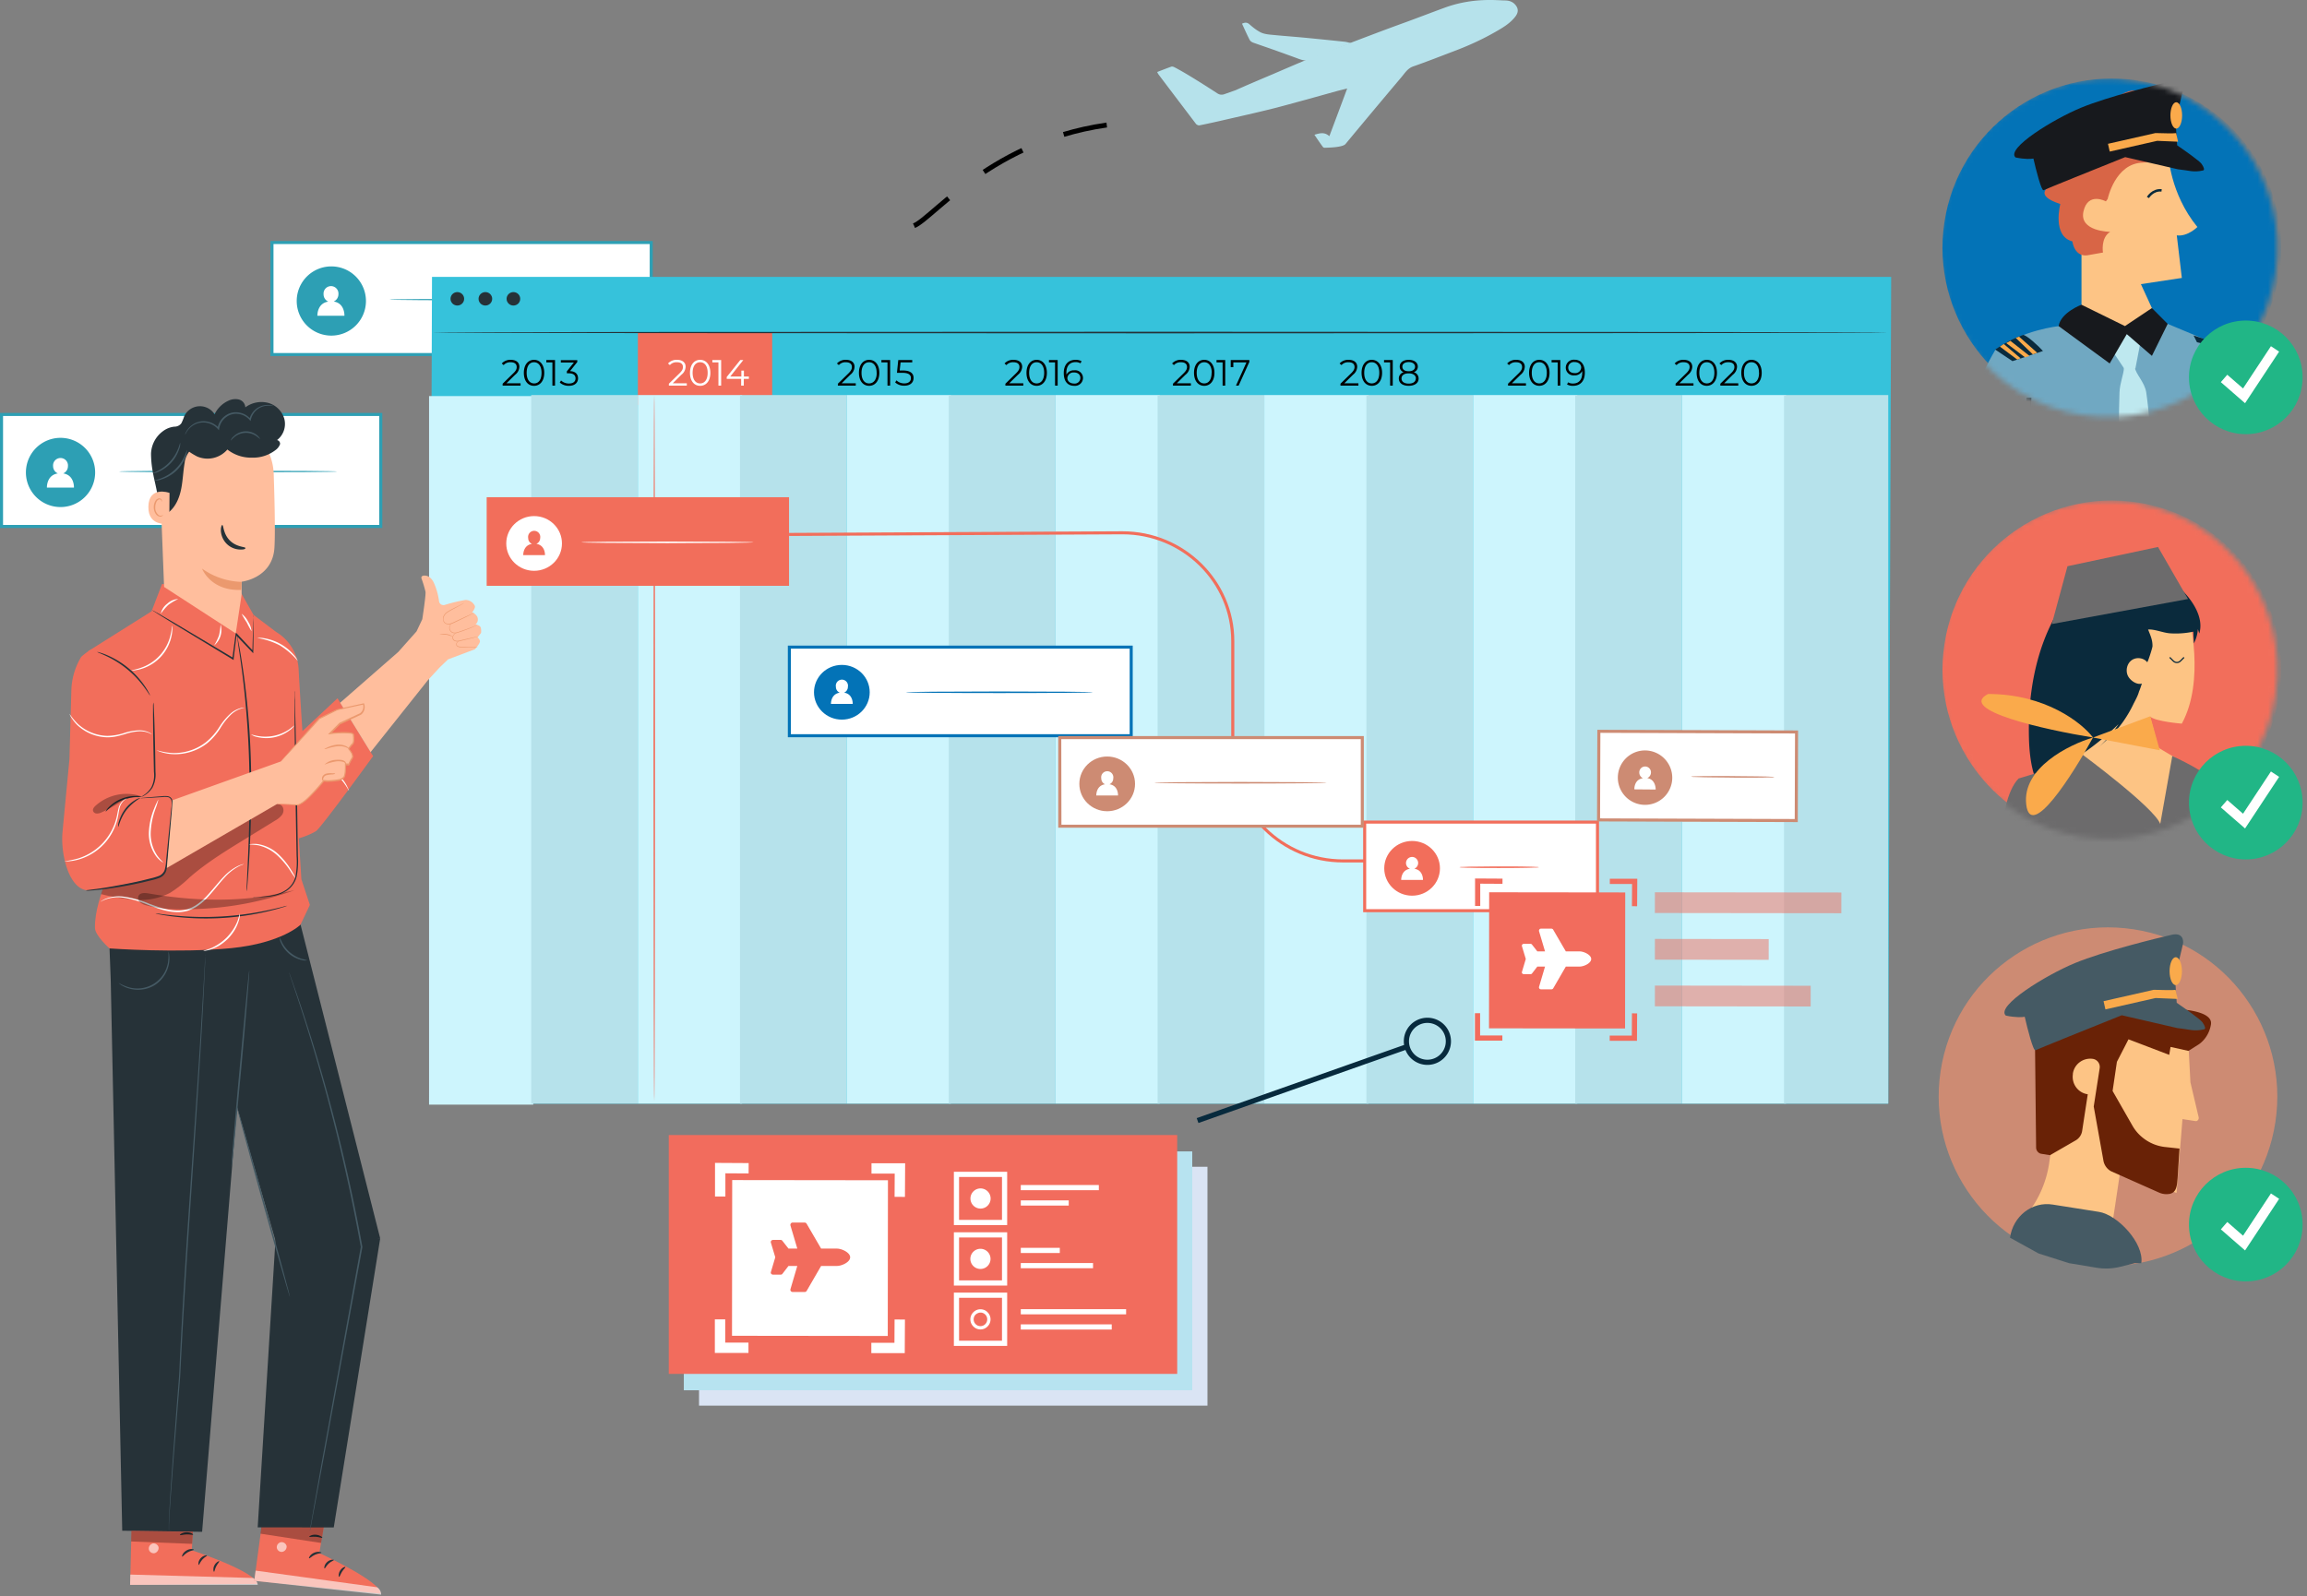 <svg width="445" height="308" viewBox="0 0 445 308" fill="none" xmlns="http://www.w3.org/2000/svg"><rect x="0" y="0" width="445" height="308" fill="#808080" stroke="none"/><path d="M73.448 79.969H.294v21.609h73.154v-21.61z" fill="#fff"/><path d="M73.741 101.871H0V79.675h73.741v22.196zm-73.154-.587h72.567V80.262H.587v21.022z" fill="#2D9FB4"/><path d="M18.25 92.322a6.677 6.677 0 10-13.18-2.14 6.677 6.677 0 0013.18 2.14z" fill="#2D9FB4"/><path d="M12.196 91.343a1.515 1.515 0 00.91-1.386 1.44 1.44 0 10-2.865 0 1.532 1.532 0 00.916 1.386c-2.208.334-2.108 2.73-2.108 2.73h5.214s.123-2.396-2.067-2.73z" fill="#fff"/><path d="M65.033 90.973c0 .088-9.395.153-21.04.153-11.644 0-21.04-.065-21.04-.153s9.396-.153 21.04-.153c11.645 0 21.04.07 21.04.153z" fill="#2D9FB4"/><path d="M125.615 46.797H52.461v21.61h73.154v-21.61z" fill="#fff"/><path d="M125.909 68.7H52.167V46.504h73.742V68.7zm-73.154-.587h72.567V47.091H52.755v21.022z" fill="#2D9FB4"/><path d="M63.83 64.754a6.677 6.677 0 100-13.353 6.677 6.677 0 000 13.353z" fill="#2D9FB4"/><path d="M64.37 58.178a1.545 1.545 0 00.91-1.416 1.438 1.438 0 10-2.866 0 1.532 1.532 0 00.91 1.433c-2.202.329-2.102 2.725-2.102 2.725h5.214s.118-2.414-2.066-2.742z" fill="#fff"/><path d="M117.206 57.802c0 .088-9.395.153-21.04.153-11.644 0-21.045-.065-21.045-.153s9.437-.141 21.046-.141 21.039.059 21.039.14z" fill="#2D9FB4"/><path d="M182.034 242.043a1.531 1.531 0 00.91-1.409 1.44 1.44 0 10-2.866 0 1.529 1.529 0 00.911 1.427c-2.202.335-2.103 2.73-2.103 2.73h5.215s.117-2.442-2.067-2.748z" fill="#fff"/><path d="M364.22 212.942H82.76l.57-159.515h281.46l-.57 159.515z" fill="#36C2DB"/><path d="M88.216 58.952c.726 0 1.315-.58 1.315-1.297s-.589-1.298-1.315-1.298-1.315.58-1.315 1.298c0 .716.589 1.297 1.315 1.297zm5.408 0c.726 0 1.315-.58 1.315-1.297s-.589-1.298-1.315-1.298c-.727 0-1.315.58-1.315 1.298 0 .716.588 1.297 1.315 1.297z" fill="#263238"/><path d="M148.945 64.16h-25.902v13.994h25.902V64.161z" fill="#F26E5B"/><path d="M99.032 58.952c.727 0 1.315-.58 1.315-1.297s-.588-1.298-1.315-1.298c-.726 0-1.315.58-1.315 1.298 0 .716.589 1.297 1.315 1.297zm265.188 5.209c0 .088-62.889.153-140.453.153s-140.472-.065-140.472-.153 62.878-.153 140.472-.153c77.593 0 140.453.071 140.453.153z" fill="#263238"/><path d="M102.861 76.422h-20.1v136.713h20.1V76.422z" fill="#CDF5FD"/><path d="M123.043 76.222h-20.582v136.713h20.582V76.222z" fill="#B6E2EB"/><path d="M143.143 76.222h-20.1v136.713h20.1V76.222z" fill="#CDF5FD"/><path d="M163.32 76.222h-20.582v136.713h20.582V76.222z" fill="#B6E2EB"/><path d="M183.42 76.222h-20.101v136.713h20.101V76.222z" fill="#CDF5FD"/><path d="M203.596 76.222h-20.582v136.713h20.582V76.222z" fill="#B6E2EB"/><path d="M223.696 76.222h-20.1v136.713h20.1V76.222z" fill="#CDF5FD"/><path d="M243.872 76.222h-20.581v136.713h20.581V76.222z" fill="#B6E2EB"/><path d="M263.972 76.222h-20.1v136.713h20.1V76.222z" fill="#CDF5FD"/><path d="M284.149 76.222h-20.582v136.713h20.582V76.222z" fill="#B6E2EB"/><path d="M304.249 76.222h-20.1v136.713h20.1V76.222z" fill="#CDF5FD"/><path d="M324.425 76.222h-20.581v136.713h20.581V76.222z" fill="#B6E2EB"/><path d="M344.525 76.222h-20.1v136.713h20.1V76.222z" fill="#CDF5FD"/><path d="M364.226 76.222h-20.1v136.713h20.1V76.222z" fill="#B6E2EB"/><path d="M126.202 212.519c-.082 0-.152-30.535-.152-68.152 0-37.616.07-68.157.152-68.157.082 0 .153 30.535.153 68.157 0 37.623-.071 68.152-.153 68.152z" fill="#F26E5B"/><path d="M152.198 95.935H93.876v17.093h58.322V95.935z" fill="#F26E5B"/><path d="M103.025 110.133c2.968 0 5.373-2.363 5.373-5.279 0-2.915-2.405-5.279-5.373-5.279-2.967 0-5.373 2.364-5.373 5.279 0 2.916 2.406 5.279 5.373 5.279z" fill="#fff"/><path d="M103.46 104.931a1.214 1.214 0 00.734-1.116 1.18 1.18 0 00-.25-.968 1.166 1.166 0 00-.904-.425 1.167 1.167 0 00-.905.425 1.175 1.175 0 00-.249.968 1.205 1.205 0 00.734 1.128c-1.762.264-1.691 2.161-1.691 2.161h4.193s.099-1.879-1.662-2.173z" fill="#F26E5B"/><path d="M145.357 104.637c0 .088-7.446.153-16.624.153-9.178 0-16.618-.065-16.618-.153s7.44-.152 16.618-.152c9.178 0 16.624.07 16.624.152z" fill="#fff"/><path d="M270.743 166.405h-11.668c-11.897 0-21.58-9.518-21.58-21.221v-21.463c0-11.374-9.395-20.628-20.998-20.628l-64.293.317v-.587l64.299-.317c11.902 0 21.585 9.518 21.585 21.215v21.463c0 11.374 9.396 20.634 20.993 20.634h11.668l-.006.587z" fill="#F26E5B"/><path d="M308.142 158.619h-44.909v17.093h44.909v-17.093z" fill="#fff"/><path d="M308.436 176.006h-45.497v-17.681h45.497v17.681zm-44.91-.587h44.322v-16.506h-44.322v16.506z" fill="#F26E5B"/><path d="M272.381 172.818c2.968 0 5.373-2.364 5.373-5.279 0-2.916-2.405-5.279-5.373-5.279-2.967 0-5.373 2.363-5.373 5.279 0 2.915 2.406 5.279 5.373 5.279z" fill="#F26E5B"/><path d="M272.816 167.621a1.227 1.227 0 00.734-1.122 1.179 1.179 0 00-.644-1.03 1.174 1.174 0 10-.93 2.152c-1.761.258-1.697 2.155-1.697 2.155h4.199s.094-1.897-1.662-2.155z" fill="#fff"/><path d="M296.862 167.327c-.193.043-.39.063-.587.059-.388 0-.952.035-1.65.047-1.392.029-3.312.047-5.438.047s-4.052 0-5.449-.047c-.693 0-1.257-.029-1.644-.047a2.472 2.472 0 01-.588-.059c.193-.046.39-.066.588-.058.387 0 .951-.036 1.644-.053 1.397 0 3.318-.041 5.449-.041 2.132 0 4.046 0 5.438.041.698 0 1.262.029 1.65.053.197-.008.395.012.587.058z" fill="#F26E5B"/><path d="M346.535 141.235l-38.133-.126-.057 17.093 38.133.127.057-17.094z" fill="#fff"/><path d="M346.774 158.619l-38.72-.129.059-17.681 38.72.129-.059 17.681zm-38.133-.716l37.546.123.059-16.506-37.546-.124-.059 16.507z" fill="#CD8B73"/><path d="M322.564 150.075a5.248 5.248 0 01-8.98 3.658 5.25 5.25 0 013.748-8.942 5.28 5.28 0 015.232 5.284z" fill="#CD8B73"/><path d="M317.737 150.134a1.214 1.214 0 00.722-1.116 1.13 1.13 0 00-1.127-1.127 1.128 1.128 0 00-1.128 1.127c-.006.238.058.473.185.674.126.202.309.362.526.46-1.762.252-1.662 2.149-1.662 2.149l4.111.035s.076-1.932-1.627-2.202z" fill="#fff"/><path d="M342.277 149.934a2.422 2.422 0 01-.635.059c-.405 0-.992 0-1.72.041-1.456 0-3.465.035-5.69 0-2.226-.035-4.228-.035-5.684-.07l-1.721-.053a2.553 2.553 0 01-.634-.065c.208-.043.421-.063.634-.058l1.721-.042c1.456 0 3.464-.029 5.69 0 2.225.03 4.228.036 5.684.065.728 0 1.315.035 1.72.059.214-.003.426.019.635.064z" fill="#CD8B73"/><path d="M218.2 124.86h-65.938v17.094H218.2V124.86z" fill="#fff"/><path d="M218.493 142.248h-66.524v-17.681h66.524v17.681zm-65.937-.588h65.35v-16.506h-65.35v16.506z" fill="#0373B7"/><path d="M210.807 133.569c0 .082-8.08.153-18.045.153-9.965 0-18.045-.071-18.045-.153s8.08-.153 18.045-.153c9.965 0 18.045.065 18.045.153zm-48.421 5.279c2.967 0 5.373-2.364 5.373-5.279 0-2.916-2.406-5.279-5.373-5.279-2.968 0-5.373 2.363-5.373 5.279 0 2.915 2.405 5.279 5.373 5.279z" fill="#0373B7"/><path d="M162.82 133.645a1.209 1.209 0 00.728-1.121 1.164 1.164 0 00-.249-.968 1.175 1.175 0 00-2.058.968 1.203 1.203 0 00.74 1.127c-1.762.264-1.697 2.161-1.697 2.161h4.198s.094-1.909-1.662-2.167zm99.919 8.673h-58.321v17.094h58.321v-17.094z" fill="#fff"/><path d="M263.068 159.705h-58.943v-17.68h58.943v17.68zm-58.327-.587h57.74v-16.506h-57.769l.029 16.506z" fill="#CD8B73"/><path d="M213.567 156.523c2.967 0 5.373-2.364 5.373-5.279 0-2.916-2.406-5.279-5.373-5.279-2.968 0-5.373 2.363-5.373 5.279 0 2.915 2.405 5.279 5.373 5.279z" fill="#CD8B73"/><path d="M214.001 151.32a1.213 1.213 0 00.734-1.122 1.175 1.175 0 00-1.154-1.393c-.172 0-.343.038-.499.112a1.16 1.16 0 00-.638.77 1.16 1.16 0 00-.016.511 1.213 1.213 0 00.728 1.122c-1.762.264-1.692 2.161-1.692 2.161h4.193s.106-1.903-1.656-2.161z" fill="#fff"/><path d="M255.898 151.026c0 .083-7.445.153-16.623.153s-16.618-.07-16.618-.153c0-.082 7.44-.152 16.618-.152 9.178 0 16.623.07 16.623.152z" fill="#CD8B73"/><path d="M100.412 73.95v.452h-3.459v-.364l2.05-2.003c.587-.552.663-.88.663-1.221 0-.587-.399-.922-1.174-.922a1.669 1.669 0 00-1.345.552l-.358-.311a2.212 2.212 0 011.762-.705c.998 0 1.632.505 1.632 1.333a2.023 2.023 0 01-.81 1.539l-1.68 1.65h2.719zm.634-2.014c0-1.574.822-2.508 1.962-2.508 1.139 0 1.973.934 1.973 2.508 0 1.573-.828 2.507-1.973 2.507s-1.962-.928-1.962-2.507zm3.412 0c0-1.316-.587-2.044-1.45-2.044-.864 0-1.421.728-1.421 2.044 0 1.315.587 2.043 1.45 2.043s1.421-.728 1.421-2.043zm2.601-2.466v4.932h-.505v-4.48h-1.174v-.453h1.679zm4.44 3.517c0 .822-.588 1.456-1.762 1.456a2.562 2.562 0 01-1.762-.634l.247-.4c.413.388.961.6 1.527.588.822 0 1.268-.382 1.268-.993 0-.61-.411-.98-1.327-.98h-.352v-.376l1.362-1.709h-2.519v-.452h3.171v.358l-1.398 1.762c1.028.03 1.545.587 1.545 1.38z" fill="#000"/><path d="M132.48 73.95v.452h-3.459v-.364l2.049-2.003c.558-.552.664-.88.664-1.221 0-.587-.4-.922-1.175-.922a1.666 1.666 0 00-1.344.552l-.359-.311a2.211 2.211 0 011.762-.705c.998 0 1.632.505 1.632 1.333a2.018 2.018 0 01-.81 1.538l-1.668 1.65h2.708zm.61-2.014c0-1.574.822-2.508 1.961-2.508 1.14 0 1.973.934 1.973 2.508 0 1.573-.828 2.507-1.973 2.507s-1.961-.928-1.961-2.507zm3.412 0c0-1.316-.587-2.044-1.451-2.044-.863 0-1.45.728-1.45 2.044 0 1.315.587 2.043 1.45 2.043.864 0 1.451-.728 1.451-2.043zm2.601-2.466v4.932h-.523v-4.48h-1.174v-.453h1.697zm5.35 3.634h-.981v1.298h-.511v-1.298h-2.783v-.364l2.613-3.27h.587l-2.519 3.182h2.143v-1.139h.493v1.14h.958v.451z" fill="#fff"/><path d="M165.069 73.95v.452h-3.452v-.364l2.049-2.003c.552-.552.658-.88.658-1.221 0-.587-.4-.922-1.175-.922a1.663 1.663 0 00-1.345.552l-.364-.311a2.211 2.211 0 011.762-.705c.998 0 1.632.505 1.632 1.333a2.009 2.009 0 01-.81 1.539l-1.673 1.65h2.718zm.611-2.014c0-1.574.822-2.508 1.967-2.508s1.967.934 1.967 2.508c0 1.573-.828 2.507-1.967 2.507-1.139 0-1.967-.928-1.967-2.507zm3.418 0c0-1.316-.588-2.044-1.451-2.044-.863 0-1.468.728-1.468 2.044 0 1.315.587 2.043 1.456 2.043.87 0 1.48-.728 1.48-2.043h-.017zm2.601-2.466v4.932h-.511v-4.48h-1.174v-.453h1.685zm4.521 3.458c0 .834-.587 1.491-1.791 1.491a2.547 2.547 0 01-1.761-.634l.246-.4a2.15 2.15 0 001.515.588c.84 0 1.28-.41 1.28-1.01 0-.599-.393-1.027-1.644-1.027h-1.051l.253-2.473h2.695v.453h-2.249l-.17 1.567h.634c1.48.006 2.043.593 2.043 1.445zm21.169 1.022v.452h-3.458v-.364l2.049-2.002c.558-.552.663-.881.663-1.222 0-.587-.399-.922-1.174-.922a1.67 1.67 0 00-1.345.552l-.358-.311a2.215 2.215 0 011.762-.705c1.004 0 1.638.505 1.638 1.333a2.036 2.036 0 01-.81 1.539l-1.68 1.65h2.713zm.611-2.014c0-1.574.822-2.508 1.961-2.508 1.139 0 1.973.934 1.973 2.508 0 1.573-.834 2.507-1.973 2.507-1.139 0-1.961-.928-1.961-2.507zm3.412 0c0-1.316-.588-2.044-1.451-2.044-.863 0-1.45.728-1.45 2.044 0 1.315.587 2.043 1.45 2.043s1.451-.728 1.451-2.043zm2.601-2.466v4.932h-.505v-4.48h-1.175v-.453h1.68zm4.885 3.458a1.53 1.53 0 01-.509 1.128 1.541 1.541 0 01-1.176.387c-1.309 0-2.02-.91-2.02-2.466 0-1.674.916-2.549 2.255-2.549a2.29 2.29 0 011.174.264l-.205.412a1.72 1.72 0 00-.957-.235c-1.063 0-1.762.687-1.762 2.026v.399a1.575 1.575 0 011.503-.846 1.501 1.501 0 011.562.863c.089.193.135.404.135.617zm-.505 0c0-.646-.475-1.063-1.239-1.063a1.177 1.177 0 00-1.144.638c-.07.138-.112.288-.124.443 0 .54.452 1.057 1.304 1.057a1.082 1.082 0 001.203-1.075zm21.316 1.022v.452h-3.459v-.364l2.05-2.003c.558-.552.663-.88.663-1.221 0-.587-.405-.922-1.174-.922a1.663 1.663 0 00-1.345.552l-.358-.311a2.195 2.195 0 011.762-.705c.998 0 1.632.505 1.632 1.333a2.023 2.023 0 01-.81 1.539l-1.674 1.65h2.713zm.605-2.014c0-1.574.822-2.508 1.967-2.508s1.973.934 1.973 2.508c0 1.573-.834 2.507-1.973 2.507-1.139 0-1.967-.928-1.967-2.507zm3.418 0c0-1.316-.588-2.044-1.451-2.044-.863 0-1.45.728-1.45 2.044 0 1.315.587 2.043 1.45 2.043s1.427-.728 1.427-2.043h.024zm2.601-2.466v4.932h-.505v-4.48h-1.175v-.453h1.68zm4.656 0v.358l-2.067 4.574h-.516l2.025-4.48h-2.536v.922h-.499V69.47h3.593zm21.034 4.48v.452h-3.459v-.364l2.05-2.003c.558-.552.663-.88.663-1.221 0-.587-.399-.922-1.174-.922a1.677 1.677 0 00-1.345.552l-.358-.311a2.216 2.216 0 011.762-.705c.998 0 1.632.505 1.632 1.333a2.023 2.023 0 01-.81 1.539l-1.674 1.65h2.713zm.611-2.014c0-1.574.822-2.508 1.961-2.508 1.139 0 1.996.934 1.996 2.508 0 1.573-.828 2.507-1.973 2.507s-1.984-.928-1.984-2.507zm3.417 0c0-1.316-.587-2.044-1.456-2.044s-1.45.728-1.45 2.044c0 1.315.587 2.043 1.45 2.043s1.456-.728 1.456-2.043zm2.596-2.466v4.932h-.505v-4.48h-1.175v-.453h1.68zm4.991 3.558c0 .869-.74 1.415-1.914 1.415-1.175 0-1.903-.546-1.903-1.415a1.229 1.229 0 01.951-1.21 1.12 1.12 0 01-.775-1.086c0-.805.681-1.304 1.727-1.304 1.045 0 1.761.5 1.761 1.304a1.116 1.116 0 01-.787 1.086 1.236 1.236 0 01.94 1.21zm-.523 0c0-.587-.516-.987-1.391-.987s-1.386.376-1.386.987c0 .61.511.992 1.386.992.875 0 1.368-.387 1.368-.998l.023.006zm-1.391-1.392c.769 0 1.227-.34 1.227-.88s-.487-.893-1.227-.893c-.74 0-1.222.34-1.222.886 0 .547.429.881 1.198.881l.024.006zm22.619 2.314v.452h-3.459v-.364l2.049-2.002c.558-.552.664-.881.664-1.222 0-.587-.405-.922-1.174-.922a1.667 1.667 0 00-1.345.552l-.358-.311a2.207 2.207 0 011.761-.705c1.004 0 1.633.505 1.633 1.333a2.031 2.031 0 01-.805 1.539l-1.679 1.65h2.713zm.605-2.014c0-1.574.828-2.508 1.967-2.508 1.139 0 1.973.934 1.973 2.508 0 1.573-.834 2.507-1.973 2.507-1.139 0-1.967-.928-1.967-2.507zm3.417 0c0-1.316-.587-2.044-1.45-2.044s-1.451.728-1.451 2.044c0 1.315.588 2.043 1.451 2.043.863 0 1.45-.728 1.45-2.043zm2.602-2.466v4.932h-.505v-4.48h-1.175v-.453h1.68zm4.732 2.425c0 1.673-.916 2.548-2.255 2.548a2.236 2.236 0 01-1.174-.27l.206-.405c.29.165.622.245.957.229 1.063 0 1.761-.681 1.761-2.02v-.4a1.578 1.578 0 01-1.509.846 1.496 1.496 0 01-1.662-1.48 1.542 1.542 0 011.656-1.538c1.31 0 2.02.933 2.02 2.49zm-.698-.981c0-.54-.447-1.057-1.298-1.057a1.084 1.084 0 00-1.108.628 1.079 1.079 0 00-.096.44c0 .653.476 1.064 1.239 1.064a1.138 1.138 0 001.263-1.075zm21.656 3.036v.452h-3.453v-.364l2.049-2.002c.552-.552.658-.881.658-1.222 0-.587-.4-.922-1.175-.922a1.662 1.662 0 00-1.344.552l-.364-.311a2.217 2.217 0 011.761-.705c.998 0 1.633.505 1.633 1.333a2.019 2.019 0 01-.811 1.538l-1.673 1.65h2.719zm.61-2.014c0-1.574.823-2.508 1.968-2.508s1.949.934 1.949 2.508c0 1.573-.834 2.507-1.973 2.507-1.139 0-1.944-.928-1.944-2.507zm3.418 0c0-1.316-.587-2.044-1.45-2.044-.864 0-1.451.728-1.451 2.044 0 1.315.587 2.043 1.451 2.043.863 0 1.45-.728 1.45-2.043zm4.609 2.014v.452h-3.458v-.364l2.049-2.003c.558-.552.664-.88.664-1.221 0-.587-.4-.922-1.175-.922a1.678 1.678 0 00-1.35.552l-.358-.311a2.207 2.207 0 011.761-.705c.998 0 1.633.505 1.633 1.333a2.018 2.018 0 01-.811 1.538l-1.673 1.65h2.718zm.588-2.014c0-1.574.822-2.508 1.961-2.508 1.139 0 1.973.934 1.973 2.508 0 1.573-.828 2.507-1.973 2.507s-1.961-.928-1.961-2.507zm3.411 0c0-1.316-.587-2.044-1.45-2.044s-1.45.728-1.45 2.044c0 1.315.587 2.043 1.45 2.043s1.462-.728 1.462-2.043h-.012z" fill="#000"/><path d="M37.816 286.512l-.822 12.596s12.537 4.163 12.607 6.506l-24.498.176.481-19.706 12.232.428z" fill="#F26E5B"/><path d="M29.443 297.828a.991.991 0 00-.729 1.116.958.958 0 001.104.734 1.06 1.06 0 00.764-1.175 1.003 1.003 0 00-1.222-.675m-4.269 7.963l.047-1.985 23.665.658a1.696 1.696 0 01.916 1.327H25.09z" fill="#fff" opacity=".6"/><path d="M37.382 299.002c0 .124-.588.159-1.21.523-.623.364-.928.863-1.034.81-.105-.052.088-.734.822-1.174.734-.44 1.45-.27 1.422-.159zm2.548 1.134c0 .117-.5.305-.922.798-.423.494-.587 1.028-.675 1.016-.088-.012-.176-.687.364-1.292.54-.604 1.233-.634 1.233-.522zm1.35 3.118c-.105 0-.258-.587.071-1.222.329-.634.892-.892.94-.792.047.1-.306.44-.588.974-.282.535-.3 1.034-.422 1.04zm-4.028-7.147c-.052.106-.587-.076-1.274-.052-.687.023-1.21.223-1.268.117-.059-.106.458-.511 1.257-.534.798-.024 1.344.376 1.285.469z" fill="#263238"/><path d="M37.217 295.556l-.158 2.325-11.762-.464.047-2.026 11.873.165z" fill="#000" opacity=".3"/><path d="M37.376 293.559c-.405.101-.83.086-1.227-.041a5.368 5.368 0 01-1.275-.435 6.383 6.383 0 01-.693-.393 1.445 1.445 0 01-.358-.3.52.52 0 01-.035-.64.66.66 0 01.528-.258c.156.004.31.029.458.076a4.424 4.424 0 011.867 1.063c.553.546.729.998.688 1.022-.041.023-.317-.347-.887-.799-.33-.261-.69-.48-1.075-.651a4.048 4.048 0 00-.692-.235c-.259-.077-.482-.088-.552.029-.07.117 0 .059 0 .135.077.085.166.158.264.217.205.145.418.276.64.394.375.2.768.363 1.174.487.399.082.791.192 1.175.329z" fill="#263238"/><path d="M37.211 293.718a2.04 2.04 0 01-.288-1.175 4.065 4.065 0 01.212-1.339c.086-.255.198-.501.335-.734a.996.996 0 01.798-.587.592.592 0 01.505.358c.06.145.097.297.112.452.041.275.041.554 0 .828a2.87 2.87 0 01-.587 1.251c-.5.617-1.005.746-1.01.705-.006-.041.387-.282.769-.881.222-.344.366-.733.423-1.139a2.62 2.62 0 000-.711c0-.258-.124-.47-.224-.446-.1.023-.334.182-.44.388a4.738 4.738 0 00-.323.651 4.62 4.62 0 00-.276 1.222c-.053.698.059 1.157-.006 1.157z" fill="#263238"/><path d="M63.782 287.223l-2.196 12.431s12.014 5.496 11.832 7.839l-24.375-2.484 2.631-19.512 12.108 1.726z" fill="#F26E5B"/><path d="M54.229 297.552a.99.99 0 00-.84 1.033.952.952 0 001.016.846 1.05 1.05 0 00.886-1.098.998.998 0 00-1.174-.763m-5.073 7.44l.264-1.968 23.453 3.218a1.697 1.697 0 01.763 1.421l-24.48-2.671z" fill="#fff" opacity=".6"/><path d="M61.997 299.59c0 .123-.622.094-1.256.393-.635.3-1.016.752-1.122.687-.106-.064.17-.722.946-1.069.775-.346 1.473-.117 1.432-.011zm2.396 1.403c0 .123-.529.253-1.004.693-.476.44-.664.963-.781.939-.117-.023-.094-.704.499-1.244.593-.541 1.298-.5 1.286-.388zm1.022 3.247c-.112 0-.194-.587.2-1.209.393-.623.986-.787 1.021-.681.035.105-.358.405-.67.91-.31.505-.434.986-.551.98zm-3.235-7.545c-.065.105-.588-.135-1.257-.182-.67-.047-1.227.088-1.275 0-.047-.088.511-.464 1.304-.394.793.071 1.292.493 1.227.576z" fill="#263238"/><path d="M62.526 294.264l-.594 3.441-11.69-1.785.264-2.009 12.02.353z" fill="#000" opacity=".3"/><path d="M62.579 294.181a2.377 2.377 0 01-1.216-.176 5.498 5.498 0 01-1.215-.587 5.09 5.09 0 01-.646-.47 1.614 1.614 0 01-.33-.334.536.536 0 01.036-.64.662.662 0 01.587-.2c.154.022.304.066.447.129.25.1.492.222.722.364a4.44 4.44 0 011.016.893c.487.587.622 1.068.587 1.086-.035.018-.282-.376-.793-.887a4.938 4.938 0 00-.998-.763 4.445 4.445 0 00-.67-.311c-.246-.106-.463-.135-.546 0-.082.135-.035.053 0 .135.066.095.148.178.241.246.186.165.382.318.587.459.351.229.723.426 1.11.587.372.128.733.285 1.08.469z" fill="#263238"/><path d="M62.402 294.305a1.913 1.913 0 01-.158-1.174 4.11 4.11 0 01.352-1.31c.115-.244.252-.476.411-.693a1.023 1.023 0 01.863-.505.591.591 0 01.458.405c.042.151.064.307.065.464a2.773 2.773 0 01-.81 2.003c-.588.587-1.075.634-1.08.587-.007-.047.416-.235.862-.787a2.94 2.94 0 00.546-1.092c.056-.231.082-.468.077-.705 0-.264-.07-.481-.17-.47-.1.012-.353.147-.482.341-.15.182-.282.379-.393.587-.192.37-.329.765-.406 1.175-.135.728-.07 1.174-.135 1.174z" fill="#263238"/><path d="M64.381 294.71l8.955-55.767-20.106-1.227-3.523 56.976 14.674.018zM45.409 179.87l-24.281 3.124.229 5.984 2.22 106.366 15.408.212 7.434-90.583-1.01-25.103z" fill="#263238"/><path d="M57.728 177.433l15.608 61.51-19.313 3.529-8.391-29.155-7-32.437 19.096-3.447z" fill="#263238"/><path d="M39.584 183.992v1.139c0 .752-.077 1.844-.136 3.248-.129 2.818-.334 6.899-.622 11.943-.587 10.083-1.55 24.005-2.566 39.378-.5 7.693-.945 15.021-1.292 21.686-.094 1.668-.14 3.294-.264 4.874-.123 1.579-.253 3.106-.376 4.592-.235 2.936-.452 5.713-.658 8.221-.393 5.032-.698 9.107-.886 11.926a132.666 132.666 0 00-.188 3.247v.846c-.005.07-.005.141 0 .211 0 .059.035 0 .035 0h-.041a.826.826 0 01-.03-.211v-.846c0-.746.065-1.844.142-3.253.158-2.819.428-6.894.798-11.932.194-2.519.4-5.285.623-8.221l.364-4.592c.117-1.568.164-3.2.252-4.868.335-6.665.77-13.999 1.268-21.685 1.016-15.379 2.02-29.296 2.643-39.378.305-5.033.546-9.108.716-11.938.083-1.404.141-2.496.182-3.248 0-.364.047-.64.059-.845a2.91 2.91 0 01-.023-.294zm8.496 3.294c.083 0-.587 8.474-1.55 18.914-.963 10.441-1.761 18.897-1.861 18.891-.1-.006.587-8.474 1.556-18.92.969-10.446 1.773-18.896 1.855-18.885z" fill="#455A64"/><path d="M55.908 250.188c-.082 0-2.449-8.221-5.285-18.397-2.836-10.177-5.073-18.45-4.991-18.474.082-.023 2.449 8.221 5.285 18.391 2.836 10.171 5.073 18.456 4.99 18.48zm-23.43-66.601c.08.186.128.385.141.587.077.526.077 1.06 0 1.586a6.369 6.369 0 01-.775 2.219 6.113 6.113 0 01-1.99 2.091 6.015 6.015 0 01-2.749.881 6.246 6.246 0 01-2.349-.265 5.254 5.254 0 01-1.432-.675 1.77 1.77 0 01-.447-.37 9.311 9.311 0 001.938.84 5.978 5.978 0 007.58-4.756 9.409 9.409 0 00.083-2.138zm26.777 1.709a2.479 2.479 0 01-1.086-.071 5.796 5.796 0 01-3.958-3.276 2.425 2.425 0 01-.27-1.057c.173.312.33.634.47.963a6.46 6.46 0 003.81 3.159c.35.072.696.166 1.034.282zm.517 110.054s0-.1.035-.288c.035-.187.076-.469.135-.822.13-.74.317-1.808.552-3.176.493-2.766 1.174-6.747 2.073-11.656l6.964-38.445c0-.129.053-.258.07-.382v.053a350.464 350.464 0 00-8.972-37.728 357.988 357.988 0 00-3.523-11.204c-.44-1.303-.775-2.348-1.01-3.03-.112-.334-.2-.587-.259-.786a2.591 2.591 0 01-.076-.276s.041.088.106.264l.287.781c.241.687.588 1.697 1.063 3.006a316.68 316.68 0 013.612 11.187 335.814 335.814 0 019.072 37.733v.053l-.07.382c-2.755 15.003-5.25 28.585-7.047 38.427-.916 4.909-1.656 8.884-2.173 11.644a134.726 134.726 0 00-.587 3.165c-.07.347-.13.623-.164.816-.035.194-.088.282-.088.282z" fill="#455A64"/><path d="M53.248 121.925a8.922 8.922 0 014.351 7.122c.118 2.637.734 12.015.734 12.015l6.77-6.33 6.87 11.156s-9.982 13.77-11.003 14.457c-1.022.687-5.191 2.455-7.047 1.568-1.855-.886-.675-39.988-.675-39.988z" fill="#F26E5B"/><path d="M31.263 112.67l-2.032 5.285-12.202 7.675 6.166 38.756s-4.992 8.45-4.88 14.65c0 1.463 2.813 3.958 2.813 3.958s13.423.963 23.535-.059c9.76-.992 13.294-4.509 13.294-4.509l1.815-3.823-1.639-4.962-2.466-39.255s-.904-6.647-2.42-8.461l-4.344-3.289-2.35-4.145-15.29-1.821z" fill="#F26E5B"/><path d="M48.903 118.636c.02.166.02.334 0 .499v1.439c0 1.274 0 3.048-.053 5.179v.3l-.206-.218-3.23-3.382.247-.082c-.188 1.48-.4 3.083-.587 4.75v.229l-.2-.117-.687-.417-10.51-6.365-3.166-1.962-.857-.546a1.201 1.201 0 01-.282-.211c.11.045.215.098.317.158l.881.494 3.218 1.879 10.57 6.295.68.411-.228.111c.223-1.667.44-3.27.634-4.744l.041-.306.211.223 3.195 3.412-.212.082c.065-2.131.124-3.899.159-5.179 0-.587.053-1.069.065-1.433a3.197 3.197 0 010-.499z" fill="#263238"/><path d="M19.507 172.518a39.84 39.84 0 006.847 1.098 12.26 12.26 0 006.46-1.35 23.902 23.902 0 003.775-2.983c3.23-2.813 6.894-5.068 10.57-7.317l5.872-3.617a4.327 4.327 0 001.344-1.104 1.467 1.467 0 00.1-1.638 1.445 1.445 0 00-1.415-.488 4.282 4.282 0 00-1.468.605l-6.418 3.788c-7.875 4.65-15.984 9.395-25.015 10.822l-.652 2.184z" fill="#000" opacity=".3"/><path d="M27.875 153.487a.712.712 0 01.252-.347l1.233-.874a.7.7 0 00.288-.588l-.352-5.643v-.053c0-.634.217-13.024-1.204-17.07-1.38-3.922-4.621-5.69-10.781-3.435-.581.374-1.131.794-1.644 1.257a13.172 13.172 0 00-1.903 6.459l-.37 13.3s-1.174 12.285-1.327 13.952c-.423 4.146 1.116 10.852 4.639 11.322 1.591.211 11.88-1.985 13.917-2.555a4.303 4.303 0 001.427-1.673l1.221-12.678a1.098 1.098 0 00-1.063-1.21l-4.333-.164z" fill="#F26E5B"/><path d="M28.95 134.197c-.048 0-.418-.634-1.14-1.615a19.091 19.091 0 00-7.258-5.977c-1.098-.523-1.82-.758-1.802-.811.178.015.354.055.522.118.468.136.927.3 1.374.493a16.83 16.83 0 017.34 6.054c.276.401.527.819.752 1.251.092.152.163.316.211.487zm.634 1.345c.053.249.078.503.076.757l.088 2.067c.064 1.762.13 4.152.182 6.818l.059 3.758a5.398 5.398 0 01-.588 3.036 4.605 4.605 0 01-1.491 1.456 1.96 1.96 0 01-.699.317s.235-.135.634-.417a4.784 4.784 0 001.369-1.468 5.285 5.285 0 00.481-2.936l-.082-3.758a537.602 537.602 0 01-.094-6.823v-2.067c-.002-.248.02-.496.065-.74zm-13.007 36.254a1.45 1.45 0 01.364-.065l1.045-.135a71.99 71.99 0 003.835-.587c1.614-.293 3.523-.634 5.631-1.127l1.609-.4a11.069 11.069 0 001.632-.493 1.883 1.883 0 001.087-1.174 8.66 8.66 0 00.27-1.791c.24-2.484.475-4.851.687-7.011l.305-3.06a5.36 5.36 0 00.053-1.356.902.902 0 00-.716-.799 4.345 4.345 0 00-1.14 0l-1.039.059-1.662.106-1.057.041a1.634 1.634 0 01-.37 0c.12-.033.241-.052.364-.059l1.051-.1 1.662-.135 1.04-.082c.39-.054.785-.054 1.174 0 .224.045.43.158.587.323.16.182.264.406.3.646a5.54 5.54 0 010 1.421c-.088.963-.182 1.985-.276 3.059a3470.34 3470.34 0 00-.664 7.047 9.593 9.593 0 01-.282 1.855 2.275 2.275 0 01-.481.84c-.22.228-.484.409-.775.534a10.76 10.76 0 01-1.686.505l-1.62.394a75.65 75.65 0 01-5.655 1.068c-1.62.241-2.936.382-3.858.464-.458.041-.81.065-1.051.077a1.8 1.8 0 01-.364-.065zm6.207-12.255a2.761 2.761 0 01.17-1.074 7.487 7.487 0 011.174-2.349 6.603 6.603 0 011.967-1.762 2.5 2.5 0 011.01-.399 9.984 9.984 0 00-2.73 2.349c-1.21 1.597-1.474 3.27-1.591 3.235z" fill="#263238"/><path d="M20.37 156.593c.173-.352.412-.667.705-.928a7.059 7.059 0 012.349-1.55 7.132 7.132 0 012.76-.528c.399-.018.797.042 1.174.176a8.26 8.26 0 01-1.145.041 8.435 8.435 0 00-2.654.587 8.31 8.31 0 00-2.308 1.427c-.558.493-.84.81-.88.775zm28.398 16.46c.154-.014.31-.014.463 0 .306 0 .758 0 1.34-.059.7-.038 1.396-.127 2.084-.264a7.297 7.297 0 002.542-1.04 4.425 4.425 0 001.82-2.677c.223-1.27.288-2.561.195-3.846-.053-2.749-.106-5.767-.165-8.932-.088-6.324-.164-12.049-.223-16.23 0-2.055 0-3.729-.035-4.921v-1.339a2.568 2.568 0 010-.464c.027.153.041.309.04.464 0 .335 0 .781.048 1.339.035 1.174.076 2.866.135 4.915l.317 16.23.135 8.932a15.53 15.53 0 01-.229 3.916 4.633 4.633 0 01-1.944 2.79c-.803.505-1.7.846-2.636 1.004-.698.127-1.405.2-2.114.217h-1.345a2.368 2.368 0 01-.428-.035zm6.629 1.708a6.278 6.278 0 01-.951.329c-.623.2-1.533.447-2.666.717a52.324 52.324 0 01-18.098 1.057 36.747 36.747 0 01-2.73-.406 7.23 7.23 0 01-.987-.217c.337.003.673.036 1.004.1.646.088 1.58.2 2.73.311a58.85 58.85 0 0018.034-1.039 73.712 73.712 0 002.678-.617 7.07 7.07 0 01.986-.235zm-7.833-2.795v-.505c0-.329.035-.834.064-1.438l.241-5.285c.188-4.469.382-10.64.194-17.458a178.602 178.602 0 00-1.333-17.393 199.28 199.28 0 00-.746-5.244l-.182-1.421a2.65 2.65 0 01-.053-.499c.052.159.089.322.112.488.07.352.158.822.27 1.415.24 1.227.523 3.018.846 5.232a157.3 157.3 0 011.426 17.416c.188 6.824-.04 13.007-.281 17.47a226.63 226.63 0 01-.341 5.284c-.047.588-.088 1.075-.117 1.433-.017.171-.05.341-.1.505z" fill="#263238"/><path d="M29.308 141.708s-.218-.13-.629-.306a4.592 4.592 0 00-1.838-.299 10.35 10.35 0 00-2.736.546c-.517.147-1.051.305-1.633.429a8.318 8.318 0 01-1.814.182 8.689 8.689 0 01-5.778-2.39 8.363 8.363 0 01-1.175-1.509 2.589 2.589 0 01-.305-.641 12.555 12.555 0 001.656 1.991 8.735 8.735 0 005.631 2.273 11.14 11.14 0 003.365-.588c.91-.291 1.857-.455 2.813-.487.653-.008 1.3.132 1.89.411.206.096.393.227.553.388zm-4.839 12.372a3.945 3.945 0 00-.587.393 3.103 3.103 0 00-.87 1.692c-.093.405-.152.857-.246 1.35-.1.523-.24 1.037-.417 1.539a10.987 10.987 0 01-1.762 3.182 10.72 10.72 0 01-5.46 3.612 9.852 9.852 0 01-1.974.34 2.862 2.862 0 01-.728 0 21.063 21.063 0 002.643-.552 10.966 10.966 0 005.285-3.588 11.145 11.145 0 001.761-3.088c.177-.489.322-.99.435-1.498.1-.475.17-.933.282-1.344a3.054 3.054 0 011.004-1.762c.147-.113.312-.202.487-.264a.404.404 0 01.147-.012zm7.07 12.366s-.182-.064-.458-.27a4.854 4.854 0 01-1.01-1.021 7.46 7.46 0 01-1.357-4.504 13.626 13.626 0 011.005-4.61c.217-.558.416-1.004.587-1.309.06-.167.146-.323.252-.464-.164.626-.36 1.243-.587 1.85a15.047 15.047 0 00-.904 4.539 7.63 7.63 0 001.227 4.368c.367.514.784.99 1.245 1.421zm1.673-45.702c.043.163.056.332.042.499-.006.46-.055.918-.147 1.368a8.415 8.415 0 01-5.872 6.46c-.44.132-.893.223-1.35.27a1.528 1.528 0 01-.506 0c0-.053.71-.106 1.762-.482a8.77 8.77 0 005.743-6.294c.287-1.104.27-1.827.328-1.821zm1.175-5.167c-.68.313-1.325.694-1.926 1.139a10.81 10.81 0 00-1.445 1.709 3.203 3.203 0 011.245-1.944 3.265 3.265 0 012.126-.904zm8.163 4.915a3.828 3.828 0 01-1.24 4.04c.367-.612.68-1.254.934-1.92.162-.697.264-1.406.305-2.12zm5.97 1.297a16.794 16.794 0 01-.927-1.697 15.225 15.225 0 01-.987-1.667 4.05 4.05 0 011.251 1.515c.372.551.6 1.187.664 1.849zm-1.362 14.775s-.287.041-.775.199a5.225 5.225 0 00-1.826 1.116 12.949 12.949 0 00-1.996 2.513 11.817 11.817 0 01-2.631 3.042 10.074 10.074 0 01-6.864 2.061 9.162 9.162 0 01-2.161-.44 4.638 4.638 0 01-.74-.323c.957.285 1.94.47 2.936.552a10.05 10.05 0 003.177-.358 9.763 9.763 0 003.488-1.762 11.947 11.947 0 002.572-2.936 12.245 12.245 0 012.09-2.513 4.933 4.933 0 011.932-1.069 3.16 3.16 0 01.587-.1c.135 0 .206.006.211.018zm9.602 3.447a3.43 3.43 0 01-.94.933 7.452 7.452 0 01-6.148 1.274 3.267 3.267 0 01-1.233-.493c0-.047.487.135 1.28.282a8.222 8.222 0 005.972-1.215c.68-.464 1.033-.823 1.068-.781zm.692-12.473a14.095 14.095 0 00-3.488-3.018 14.082 14.082 0 00-4.38-1.427 4.18 4.18 0 011.38.053 9.622 9.622 0 013.153 1.11 9.39 9.39 0 012.572 2.125c.319.34.577.731.763 1.157zM47.03 166.711a1.37 1.37 0 01-.294.141 5.614 5.614 0 00-.828.382 9.675 9.675 0 00-2.596 2.102c-.98 1.033-1.978 2.407-3.276 3.805a11.09 11.09 0 01-2.302 1.914c-.235.118-.458.264-.705.364l-.757.294a7.487 7.487 0 01-1.62.276c-2.25.088-4.258-.722-6.014-1.374a20.06 20.06 0 00-4.78-1.392 7.11 7.11 0 00-3.306.247c-.745.258-1.11.522-1.127.493-.018-.029.082-.076.258-.188.26-.17.537-.31.828-.417a6.99 6.99 0 013.37-.352c1.67.238 3.303.69 4.857 1.344 1.762.641 3.74 1.416 5.872 1.333a7.027 7.027 0 001.55-.264l.723-.276c.234-.094.452-.235.675-.346a11.134 11.134 0 002.255-1.85c1.286-1.362 2.313-2.736 3.317-3.764a9.282 9.282 0 012.701-2.055c.276-.14.566-.252.864-.335a1.43 1.43 0 01.334-.082zm9.97 2.736a12.857 12.857 0 01-.992-1.409 16.18 16.18 0 00-2.655-3.118 7.99 7.99 0 00-3.587-1.832 13.774 13.774 0 00-1.697-.141c.145-.062.3-.096.458-.1a4.812 4.812 0 011.274.029c1.397.239 2.7.866 3.758 1.809a13.958 13.958 0 012.63 3.235c.323.48.595.991.811 1.527zm-10.734 6.829v.429a6.248 6.248 0 01-.264 1.127 8.32 8.32 0 01-.71 1.58 9.37 9.37 0 01-1.293 1.679c-.5.503-1.055.946-1.656 1.322a8.332 8.332 0 01-1.562.734 6.085 6.085 0 01-1.127.287 1.366 1.366 0 01-.423.03c0-.059.587-.159 1.474-.517a10.096 10.096 0 003.06-2.096 10.65 10.65 0 001.268-1.609c.3-.475.558-.976.769-1.498.323-.88.411-1.468.464-1.468zm21.051-23.711c-.047 0-.31-.587-.94-1.45a9.171 9.171 0 00-7.046-3.77c-1.062-.047-1.72.07-1.726 0 .142-.069.295-.111.452-.123a7.325 7.325 0 011.28-.112 8.64 8.64 0 017.2 3.864c.23.357.426.734.587 1.127.094.141.16.299.193.464z" fill="#fff"/><path d="M92.726 121.079c-.147-.452-.97-.587-.97-.587l.183-.241a1.221 1.221 0 00.147-1.174c0-.059-.053-.124-.088-.182a2.017 2.017 0 00-.922-.746s.652-.793.528-1.216a1.99 1.99 0 00-1.82-1.174 29.724 29.724 0 00-3.981.957.855.855 0 01-.37.031.856.856 0 01-.613-.384.865.865 0 01-.133-.346 12.42 12.42 0 00-1.057-3.693c-.658-1.239-1.497-1.333-2.014-1.245a.41.41 0 00-.28.191.4.4 0 00-.037.337c.312.845.573 1.708.78 2.584.095.652-.622 5.285-.622 5.285l-1.11 2.349-3.523 3.963-11.215 9.807 5.872 9.53 10.282-12.918.698-.887 2.42-2.619 1.55-1.48 5.203-1.961s1.027-1.175.945-1.58a1.28 1.28 0 00-.464-.698l.675-.852a2.683 2.683 0 00-.064-1.051z" fill="#FFBE9D"/><path d="M91.528 118.225a.444.444 0 01-.112.065l-.323.164-1.174.587-1.762.846c-.334.153-.675.341-1.063.476a1.38 1.38 0 01-1.25-.094.947.947 0 01-.358-.587 1.36 1.36 0 010-.635c.124-.384.375-.714.71-.939.291-.2.595-.381.91-.54l.81-.423 1.175-.587.323-.165a.543.543 0 01.117-.047.447.447 0 01-.105.071l-.311.182-1.175.64-.804.44c-.31.16-.608.34-.893.54a1.66 1.66 0 00-.658.881.982.982 0 00.288 1.069c.165.113.358.176.558.182.2.003.4-.031.587-.1.376-.129.722-.311 1.057-.464l1.762-.822 1.21-.54.328-.147.153-.053z" fill="#EB996E"/><path d="M91.821 120.686l-.716.276a52.53 52.53 0 01-2.378.863c-.224.08-.451.149-.681.205a1.285 1.285 0 01-.635 0 .976.976 0 01-.669-.781 1.044 1.044 0 01.176-.704c.054-.075.113-.145.176-.212l-.064.035a1.148 1.148 0 00-.153.147c-.163.213-.24.479-.217.746a1.062 1.062 0 00.716.875c.227.059.466.059.693 0 .235-.053.464-.135.699-.211.933-.318 1.761-.64 2.349-.893l.704-.311c.165-.077.253-.124.247-.135a2.014 2.014 0 00-.247.1z" fill="#EB996E"/><path d="M91.974 122.841l-.693.146-2.284.517a5.479 5.479 0 01-.646.135 1.072 1.072 0 01-.587-.064.595.595 0 01-.347-.364.744.744 0 010-.453c.087-.214.242-.393.44-.51.136-.088.224-.13.218-.135a.583.583 0 00-.24.094c-.22.112-.395.296-.494.522a.787.787 0 00-.035.511.693.693 0 00.4.435c.199.085.418.114.633.082a5.35 5.35 0 00.664-.135c.886-.206 1.691-.406 2.272-.552l.687-.182a1.14 1.14 0 00.247-.083 1.32 1.32 0 00-.235.036z" fill="#EB996E"/><path d="M91.381 124.808c-.47 0-1.127 0-1.856-.035h-.528a2.107 2.107 0 01-.476-.036.619.619 0 01-.352-.199.397.397 0 01-.082-.323.646.646 0 01.323-.405c.111-.065.188-.077.188-.088a.336.336 0 00-.206.046.668.668 0 00-.387.423.504.504 0 00.088.411c.105.124.247.21.405.247.164.034.332.048.499.041h2.384a4.6 4.6 0 00.77-.035 4.4 4.4 0 00-.77-.047zm-5.279-2.343c.438.09.865.226 1.274.405a2.482 2.482 0 00-1.256-.523 2.516 2.516 0 00-1.357.094 7.215 7.215 0 011.339.024z" fill="#EB996E"/><path d="M30.834 92.23l.817 21.016 13.822 8.972 1.134-7.493v-2.489s5.972-.646 6.33-6.571c.17-2.878.04-8.844-.141-14.228A10.987 10.987 0 0041.692 80.82a10.981 10.981 0 00-10.858 11.41z" fill="#FFBE9D"/><path d="M46.607 112.271a13.789 13.789 0 01-7.634-2.561s1.62 4.352 7.563 4.111l.07-1.55z" fill="#EB996E"/><path d="M42.877 101.299c.244 0 .169 1.716 1.474 3.003 1.304 1.287 2.985 1.185 2.985 1.43 0 .245-.385.317-1.099.296a3.81 3.81 0 01-2.506-1.093 3.9 3.9 0 01-1.126-2.492c-.028-.746.169-1.165.272-1.144zm10.559-16.386a3.93 3.93 0 001.403-4.11 4.48 4.48 0 00-3.147-3.077 5.22 5.22 0 00-4.369.869 1.656 1.656 0 00-1.257-1.515 3.042 3.042 0 00-2.06.264 5.432 5.432 0 00-2.614 2.59 3.34 3.34 0 00-5.872.422 9.596 9.596 0 01-.54 1.316 1.65 1.65 0 01-1.356.651 4.445 4.445 0 00-2.214.887 5.621 5.621 0 00-2.279 4.34c.041 4.274 1.38 6.459 1.504 10.57-.02.27.04.542.17.78.4.587 1.321.294 1.855-.158 1.304-1.104 1.974-2.795 2.302-4.475.33-1.68.364-3.394.676-5.073a.906.906 0 000-.124 4.652 4.652 0 01.851-1.92 12.51 12.51 0 001.544.928 5.044 5.044 0 005.825-1.345 7.393 7.393 0 004.751 1.568 7.087 7.087 0 004.65-1.55 2.38 2.38 0 00.764-1.069.722.722 0 00-.587-.769z" fill="#263238"/><path d="M32.702 95.107c-.1-.053-4.017-1.398-4.082 2.66-.064 4.057 4.029 3.282 4.034 3.171.006-.112.047-5.831.047-5.831z" fill="#FFBE9D"/><path d="M31.44 99.352s-.071.053-.195.106a.734.734 0 01-.528 0 1.762 1.762 0 01-.77-1.556 2.348 2.348 0 01.212-1.01.823.823 0 01.54-.534.352.352 0 01.411.2c.053.11 0 .193.047.199.047.006.088-.065.059-.235a.423.423 0 00-.153-.253.552.552 0 00-.393-.111.993.993 0 00-.746.587 2.418 2.418 0 00-.264 1.128c0 .822.423 1.59 1.004 1.761a.75.75 0 00.652-.094c.117-.064.135-.152.123-.188z" fill="#EB996E"/><path d="M29.472 91.313c0-.047.429-.188 1.086-.528a8.172 8.172 0 003.793-4.198c.277-.688.37-1.175.417-1.134.016.414-.056.826-.21 1.21a7.215 7.215 0 01-1.498 2.566 7.111 7.111 0 01-2.408 1.761c-.366.19-.768.3-1.18.323zm6.606-4.463a3.529 3.529 0 01-.305 1.346 7.305 7.305 0 01-1.827 2.689 7.417 7.417 0 01-2.824 1.62 3.346 3.346 0 01-1.327.218c0-.053.493-.135 1.256-.423a8.223 8.223 0 002.667-1.668 8.14 8.14 0 001.837-2.554c.353-.74.47-1.239.523-1.227zm14.082-2.148c-.042 0-.277-.259-.77-.588a3.488 3.488 0 00-4.193.23c-.452.37-.652.687-.699.657.11-.325.314-.61.588-.816a3.382 3.382 0 014.457-.247c.464.394.64.734.616.764zm2.618-6.342a4.839 4.839 0 00-1.591-.041 3.446 3.446 0 00-1.62.733 3.523 3.523 0 00-1.175 1.926l-.059.259-.182-.206a3.394 3.394 0 00-1.932-1.121 3.194 3.194 0 00-2.402.44 3.417 3.417 0 00-1.538 2.35l-.047.31-.212-.235a3.764 3.764 0 00-2.677-1.256 3.653 3.653 0 00-2.267.68 4.113 4.113 0 00-1.092 1.175 5.46 5.46 0 01-.294.505c.038-.194.107-.38.206-.552.266-.502.642-.94 1.098-1.28a3.787 3.787 0 012.349-.78 4.016 4.016 0 012.877 1.315l-.258.076a3.717 3.717 0 011.667-2.566 3.445 3.445 0 012.625-.47 3.64 3.64 0 012.085 1.24l-.24.052a3.7 3.7 0 011.32-2.038 3.57 3.57 0 011.762-.716 3.434 3.434 0 011.21.053c.136.025.268.075.387.147z" fill="#455A64"/><path d="M69.572 137.744l-4.046 1.873-1.902 1.932s4.422-.522 4.539.217c.117.74.135 1.586-.159 1.821-.278.278-.52.59-.722.928 0 0 1.063 1.174.652 1.761a6.836 6.836 0 00-.64 1.228l-.634-.053s.07 2.296-.411 2.607a1.86 1.86 0 01-1.046.446c-.645.123-2.02.188-2.02.188l-.722-.065s-3.793 4.774-5.15 4.651c-1.356-.123-3.875-.141-3.875-.141l-21.257 12.332.969-11.052.129-2.02 20.899-7.481 7.422-8.279 3.476-1.703 5.062-1.11a1.762 1.762 0 01-.564 1.92z" fill="#FFBE9D"/><path d="M53.436 155.137a.699.699 0 01.194 0h.587l2.184.059h.746c.262.026.525-.031.752-.164a7.673 7.673 0 001.45-1.128 34.78 34.78 0 003.018-3.353l.041-.053h.065l.722.059c.44 0 .899-.053 1.357-.1.234-.029.463-.053.692-.1a1.67 1.67 0 00.64-.211l.306-.211a.545.545 0 00.147-.241 3.39 3.39 0 00.147-.711c.05-.513.067-1.029.052-1.544v-.153h.159l.634.053-.147.088c.106-.258.226-.511.358-.757.112-.247.353-.505.364-.687a1.396 1.396 0 00-.223-.734 4.237 4.237 0 00-.487-.687l-.07-.083.058-.094c.164-.267.346-.522.546-.763.06-.059.112-.123.182-.182a.305.305 0 00.1-.129 1.35 1.35 0 00.094-.405c.02-.306.009-.613-.035-.916v-.229c0-.041 0-.047-.065-.088a1.204 1.204 0 00-.405-.124 17.528 17.528 0 00-3.905.106l-.422.041.293-.305.07-.071 1.833-1.855 4.045-1.873h-.029a1.586 1.586 0 00.523-1.762l.164.088c-1.762.388-3.464.757-5.062 1.098l-3.452 1.726.035-.029c-2.273 2.513-4.11 4.563-5.455 6.013l-1.51 1.632-.399.423c-.094.094-.14.141-.147.135-.005-.006.036-.058.118-.158l.376-.446 1.462-1.68 5.379-6.077 3.47-1.715h.035l5.056-1.122.124-.029.04.117c.127.366.139.761.036 1.134-.104.38-.329.715-.64.957l-4.046 1.879.041-.035-1.832 1.861-.07.071-.124-.259a29.286 29.286 0 012.003-.158c.663-.045 1.33-.026 1.99.058.18.022.354.08.511.171a.434.434 0 01.206.293v.241c.035.326.035.655 0 .981a1.374 1.374 0 01-.118.505.634.634 0 01-.182.229c-.052.046-.1.095-.147.146-.19.231-.365.474-.522.729v-.177c.198.229.373.477.522.74.169.269.257.581.253.899a.924.924 0 01-.194.446c-.07.117-.14.235-.206.352a5.87 5.87 0 00-.346.729l-.041.099h-.106l-.628-.058.153-.141c.01.527-.011 1.055-.065 1.579a3.632 3.632 0 01-.164.775.761.761 0 01-.253.37l-.311.206a1.75 1.75 0 01-.728.246 7.88 7.88 0 01-.717.1c-.47.041-.927.071-1.374.094l-.722-.07.106-.041a33.999 33.999 0 01-3.077 3.341c-.452.441-.96.822-1.51 1.133a1.9 1.9 0 01-.41.159 1.76 1.76 0 01-.423 0l-.734-.059-2.173-.117-.587-.042-.176-.035z" fill="#EB996E"/><path d="M67.311 144.421a6.99 6.99 0 01-.669-.271 3.962 3.962 0 00-1.662-.158 9.962 9.962 0 00-1.68.382c-.428.129-.698.199-.716.158-.017-.041.23-.176.646-.358a6.135 6.135 0 011.715-.487 3.38 3.38 0 011.762.264c.446.205.628.44.604.47zm-.634 3.165a.723.723 0 00-.305-.517 3.18 3.18 0 00-1.562-.153c-.763.121-1.51.33-2.226.623a3.307 3.307 0 012.203-.928c.314-.033.63-.033.945 0 .274.017.538.108.763.264a.677.677 0 01.259.499c-.006.159-.06.217-.077.212zm-2.037 1.679c0 .041-.183.123-.5.158a5.74 5.74 0 00-1.174.153.84.84 0 00-.628.752c0 .276.158.405.129.44-.03.035-.27-.047-.34-.417a.797.797 0 01.134-.616 1.21 1.21 0 01.587-.447 3.28 3.28 0 011.263-.082c.329-.006.523-.012.528.059z" fill="#EB996E"/><path d="M51.574 172.847c-7.551 1.216-15.414.846-22.953-.47-.688-.117-1.568-.158-1.891.458a1.1 1.1 0 00.282 1.269 2.94 2.94 0 001.256.587c3.277.892 6.724.828 10.112.681a61.734 61.734 0 0018.426-3.605l-5.232 1.08zm-24.469-19.249a8.903 8.903 0 00-8.678 1.868c-.294.27-.588.64-.47 1.016a.747.747 0 00.657.481 1.92 1.92 0 00.84-.158 29.72 29.72 0 003.764-2.05 6.747 6.747 0 014.11-1.051" fill="#000" opacity=".3"/><mask id="mask0_286_3029" style="mask-type:alpha" maskUnits="userSpaceOnUse" x="373" y="15" width="67" height="66"><path d="M401.682 80.095c17.844 2.708 34.508-9.512 37.215-27.356 2.708-17.844-9.512-34.508-27.356-37.216-17.844-2.708-34.508 9.512-37.215 27.356-2.708 17.844 9.581 34.508 27.356 37.216z" fill="#B7E3F0"/></mask><g mask="url(#mask0_286_3029)"><path d="M402.418 80.095c17.844 2.708 34.508-9.512 37.216-27.356 2.707-17.844-9.513-34.508-27.357-37.216-17.844-2.708-34.508 9.512-37.215 27.356-2.708 17.844 9.581 34.508 27.356 37.216z" fill="#0373B7"/><path d="M429.498 110.263l1.864-9.783s.432-3.065 19.23-11.817a32.107 32.107 0 004.205-2.383l.018-.017c.153-.103.306-.205.408-.358.17-.255.187-.579.239-.903.068-.544.238-1.09.476-1.583.341-.681.818-1.243 1.243-1.856 1.226-1.805 1.958-4.035 2.043-6.283 1.141.358 1.941 1.362 1.924 2.674 0 .306-.051.612-.102.919-.221 1.481-.44 1.832-.661 3.314.885-.017 1.201-1.004 2.326-1.696 2.113-.657 5.511-.367 6.088.21.306.306.392.817.323 1.26-.068.443-.306.851-.544 1.209-.239.374-.494.732-.664 1.14.357.443.408.852.204 1.397s-.528 1.038-.681 1.6c-.205.8-.034 1.822-.613 2.35-.136.12-.29.204-.392.34-.153.188-.187.46-.255.699-.012.04-.536 1.867-3.734 2.207-2.639.306-2.657 1.213-5.262.566-.136.137-.374.307-.63.494-4.478 3.508-23.664 18.871-27.053 16.3z" fill="#FDC485"/><path d="M434.368 97.003l-7.221-29.847h-2.005c-1.671 8.187-5.013 24.829-5.013 25.898 0 1.07 4.883 13.807 6.553 21.326.669.055 2.406.133 4.01 0 1.604-.134 17.75-11.903 25.38-18.252-1.225-2.228-4.26-7.78-4.661-8.315-.401-.535-11.529 5.904-17.043 9.19z" fill="#70A8C2"/><path d="M397.089 62.933s-6.902.696-12.212 4.577c0 0-14.848 24.552-10.729 49.251l11.919-3.388s.203 2.364 0 5.4c-.202 3.037-1.917 11.742-1.917 11.742l25.664 3.035c4.339.457 7.822-.521 12.051-1.491l6.679-2.262s.202-3.15 0-4.871c-.203-1.721 0-8.165 0-8.165s0-7.526-1.63-20.03c-1.611-12.506 0-30.576 0-30.576l-8.825-3.68-11.681 1.172-9.319-.714z" fill="#70A8C2"/><path d="M423.778 66.039l-.654-1.308 4.017 1.308.747.934-4.11-.934zm-29.706 1.681c-.872-.965-3.091-3.031-3.838-3.106 0 0-1.804.707-2.731 1.194-.926.488-2.657 1.634-2.657 1.634l3.341 2.24 5.885-1.962z" fill="#0A2A3C"/><path d="M387.787 65.76l-.798.437 3.622 2.75.885-.262-3.709-2.925zm1.034-.559l.637-.247 3.505 3.116-.855.295-3.287-3.164zm-3.048 1.68l3.364 2.511.609-.268-3.242-2.755-.731.512z" fill="#FAAA4B"/><path d="M418.273 29.977s.292 7.36 5.584 13.823c0 0-1.904 1.904-3.973 1.611l.974 8.217-7.895 1.194 2.362 5.145-6.17 5.437-7.653-4.998V42.189l.769-13.53 13.2-1.758 2.802 3.076z" fill="#FDC485"/><path d="M414.318 38.106s.897-1.556 2.637-1.373" stroke="#0A2A3C" stroke-width=".473" stroke-miterlimit="10"/><path d="M406.551 38.393s1.416-6.897 6.786-7.018c5.37-.12 4.639-4.222 4.639-4.222s5.353-9.958-1.7-8.506l-2.939 1.259s.347-3.678-3.42-2.033-9.858 7.138-9.858 7.138-1.007 7.335-4.347 10.553c-.563.542-3.534 2.078 1.702 3.797 0 0-1.629 6.194 2.325 7.21 0 0 .4 3.34 3.312 2.614l2.592-.46s-.481-2.855 1.389-3.993c0 0-6.011-.048-5.156-3.92.855-3.871 4.328-1.96 4.328-1.96l.347-.46z" fill="#D86546"/><path d="M419.647 23.382l.31 4.661c1.406.954 4.316 3.006 4.712 3.58.495.719.602 1.192.287 1.264-1.902.43-2.658 0-4.866-.226l-10.16-2.346c-5.073 2.035-15.322 6.161-15.736 6.387-.413.227-1.483-3.98-1.966-6.112-.394.09-1.638.172-3.451-.213-1.887-1.731 7.292-7.38 12.604-9.58 5.312-2.2 15.225-4.612 17.672-5.167 1.958-.443 2.179.946 2.044 1.696l-1.45 6.056z" fill="#17191D"/><ellipse rx="1.13" ry="2.544" transform="matrix(-1 0 0 1 419.782 22.27)" fill="#FAAA4B"/><path d="M415.767 25.672c1.171.039 3.608.096 3.987.01l.375 1.658-4.022-.168-9.159 2.075-.34-1.5 9.159-2.075z" fill="#FAAA4B"/><path d="M411.894 71.124l.911-4.721v-.58l-2.402-2.65-2.816 4.72 2.154 3.23h2.153z" fill="#BEE8EF"/><path d="M416.517 133.908c.618-4.417 1.484-16.323 0-28.618-1.189-9.855-1.405-21.918-2.526-29.579-.277-1.897-2.005-3.524-2.194-4.78h-2.101c-.053 1.331-.797 2.962-.863 4.78-.298 8.15 0 20.058 0 25.604v32.593l2.964 3.179 4.72-3.179z" fill="#BEE8EF"/><path d="M415.087 59.435l-5.2 3.48-8.386-4.12s-3.973 1.464-4.412 4.12l9.85 7.213 3.296-5.658 4.852 4.193 3.039-6.17-3.039-3.058z" fill="#17191D"/><path d="M391.359 76.756s-.293 13.677-7.214 21.623c0 0 4.412-3.168 11.48-3.351" stroke="#0A2A3B" stroke-width=".947" stroke-miterlimit="10" stroke-linejoin="bevel"/></g><path d="M433.192 83.769c6.054 0 10.961-4.908 10.961-10.96 0-6.054-4.907-10.961-10.961-10.961-6.053 0-10.96 4.907-10.96 10.96 0 6.053 4.907 10.96 10.96 10.96z" fill="#21B686"/><path d="M429 73.018l3.856 3.355 5.977-9.053" stroke="#fff" stroke-width="1.893" stroke-miterlimit="10"/><path d="M292.369 1.018c-.534-.697-1.278-.93-2.114-.93-1.348 0-6.042-.604-11.457 1.348-2.416.883-4.833 1.813-7.227 2.696a535.236 535.236 0 00-5.553 2.045c-2.278.86-4.532 1.72-6.786 2.579-1.905.72-3.834 1.394-5.716 2.161-2.673 1.092-5.298 2.23-7.948 3.37-2.416 1.022-4.833 2.044-7.226 3.113l-2.231.79c-.419.14-.86.093-1.232-.139-1.603-1.046-6.111-3.95-8.366-5.089-.185-.093-.441-.163-.604-.093-.906.325-1.789.674-2.695 1.023.093.185.139.325.232.441 2.417 3.207 4.834 6.39 7.25 9.574.14.163.465.325.674.279a166.4 166.4 0 004.903-1.07c2.928-.673 5.833-1.324 8.761-2.044 2.347-.58 4.694-1.255 7.041-1.882 1.929-.535 3.834-1.07 5.763-1.604.604-.162 1.208-.302 2.022-.51a1975.772 1975.772 0 01-3.44 9.201c-.952-.86-1.835-.58-2.881-.279.581.86 1.092 1.627 1.65 2.37.07.094.255.163.395.14.697-.023 3.416-.07 3.95-.72 3.579-4.323 7.181-8.622 10.783-12.897.674-.79 1.208-1.72 2.323-2.092 2.603-.906 5.182-1.928 7.762-2.904 2.788-1.046 5.507-2.278 8.087-3.765 1.347-.767 2.695-1.557 3.694-2.788.697-.837.767-1.58.186-2.324z" fill="#B6E2EB"/><path d="M241.711 8.222c1.301.464 2.626.906 3.927 1.37 1.627.582 3.253 1.162 4.88 1.767.813.302 1.603.488 2.463.023.767-.418 1.627-.72 2.44-1.046 1.697-.674 3.393-1.324 5.182-2.021-.464-.093-.813-.21-1.185-.256a884.044 884.044 0 00-7.808-.79c-2.254-.21-4.531-.372-6.785-.604-.581-.07-1.232-.186-1.743-.465-.744-.395-1.417-.93-2.045-1.487-.465-.419-.86-.419-1.464-.14.511 1.092.976 2.161 1.511 3.184.139.209.395.372.627.465z" fill="#B6E2EB"/><path d="M176.315 43.549c3.896-1.6 16.482-18.282 41.655-19.881" stroke="#000" stroke-width=".947" stroke-miterlimit="10" stroke-dasharray="8.52 8.52"/><mask id="mask1_286_3029" style="mask-type:alpha" maskUnits="userSpaceOnUse" x="373" y="96" width="67" height="66"><path d="M401.682 161.512c17.844 2.708 34.508-9.512 37.215-27.356 2.708-17.844-9.512-34.508-27.356-37.216-17.844-2.707-34.508 9.513-37.215 27.357-2.708 17.844 9.581 34.507 27.356 37.215z" fill="#B7E3F0"/></mask><g mask="url(#mask1_286_3029)"><path d="M402.418 161.512c17.844 2.708 34.508-9.512 37.216-27.356 2.707-17.844-9.513-34.508-27.357-37.216-17.844-2.707-34.507 9.513-37.215 27.357-2.708 17.844 9.581 34.507 27.356 37.215z" fill="#F26E5B"/><path d="M422.24 118.978s3.169 12.306-1.385 20.644c0 0-5.149-.397-6.139-1.389l1.585 6.021 3.564 2.117-.849 22.233-18.956-22.432 10.496-27.194h11.684z" fill="#FDC484"/><path d="M418.521 126.841l.707.707c.37.37.969.37 1.339 0l.707-.707" stroke="#0A2A3C" stroke-width=".237" stroke-miterlimit="10"/><path d="M422.148 115.273c-2.033-2.557-4.935-4.712-8.196-4.74-2.355-.02-4.563 1.058-6.844 1.644a16.69 16.69 0 01-4.301.526c-.638-.005-1.304-.041-1.879.231-.47.222-.827.626-1.159 1.028-6.406 7.762-8.648 18.279-8.405 28.35.109 4.471.843 9.317 4.055 12.424 1.233 1.192 3.154 2.062 4.628 1.187 1.087-.644 1.517-2.005 1.639-3.263.112-1.155.194-2.822-.373-3.877-.506-.94-.934-1.53-.245-2.634.146-.234.322-.443.513-.639a53.78 53.78 0 007.067-5.789 24.836 24.836 0 01-4.004 4.611c1.843-1.656 3.585-3.199 5.008-5.262a23.446 23.446 0 001.861-3.212c.233-.488.856-1.554 1.073-2.392.214-.516.401-1.042.559-1.579-.986.322-2.267-.618-2.686-1.474-.491-1.007-.2-2.353.7-3.017.901-.664 2.318-.51 3.013.369.095.121 1.016-2.741 1.024-3.075.031-1.215-.424-2.152-.848-3.228 1.28-.092 2.878.643 4.23.733a16.42 16.42 0 004.499-.318l.097 2.261a6.83 6.83 0 00.774-2.75c.094.28.187.559.279.839.728-2.412-.512-4.985-2.079-6.954z" fill="#0A2A3C"/><path d="M416.263 105.534l-17.462 3.715-3.022 11.156 26.269-4.831-5.785-10.04zm-26.897 44.675s11.261-3.277 12.215-4.699c0 0 13.924 10.29 15.112 13.466l2.323-13.107s7.481 3.381 8.173 5.267l2.079 17.468-4.357 21.14s-22.477 9.285-29.507 2.011l-1.188-2.112 5.841-7.245-2.97-13.796-.396 3.771-10.693-.594c.002 0-1.285-16.74 3.368-21.57z" fill="#6C6B6C"/><path d="M431.748 158.233l-6.415 17.325a.692.692 0 00.553.927l5.99 1.646 2.96-1.764 5.329-14.183a2.002 2.002 0 00-1.187-2.588l-5.691-2.074a1.201 1.201 0 00-1.539.711z" fill="#36C2DB"/><path d="M432.872 159.353l-6.174 16.679a.692.692 0 00.552.927l6.104.85a.682.682 0 00.335-.036l2.214-.822a.694.694 0 00.408-.405l5.522-14.699a1.144 1.144 0 00-.679-1.479l-5.859-2.135a1.89 1.89 0 00-2.423 1.12z" fill="#0A2A3C"/><path d="M390.84 155.215c-.818-7.051 8.248-11.546 12.883-12.913-9.27-1.503-26.297-5.288-20.244-8.403 11.124 0 18.131 5.602 20.244 8.403l11.042-4.099 1.84 6.559-12.882-2.46c-3.954 7.242-12.065 19.964-12.883 12.913z" fill="#FAAA4B"/></g><path d="M433.192 165.821c6.054 0 10.961-4.907 10.961-10.96 0-6.054-4.907-10.961-10.961-10.961-6.053 0-10.96 4.907-10.96 10.961 0 6.053 4.907 10.96 10.96 10.96z" fill="#21B686"/><path d="M429 155.07l3.856 3.355 5.977-9.053" stroke="#fff" stroke-width="1.893" stroke-miterlimit="10"/><path d="M401.682 243.878c17.845 2.708 34.509-9.513 37.217-27.357 2.708-17.845-9.512-34.509-27.357-37.217-17.844-2.708-34.509 9.513-37.216 27.357-2.708 17.845 9.581 34.509 27.356 37.217z" fill="#CD8B73"/><path d="M422.195 202.764l.319 6.069 1.597 6.771c.064.383-.255.767-.638.703l-2.492-.384-1.149 14.246-10.86-4.153-1.597 10.668-16.289-2.491.447-.639a20.537 20.537 0 003.705-8.943l.383-2.683 3.45-22.741 14.053-3.002 9.071 6.579z" fill="#FDC485"/><path d="M420.406 221.609l-.361 5.654c-.127 1.405-.15 2.76-1.491 3.079a3.53 3.53 0 01-1.98-.191l-9.199-4.089c-.894-.383-1.533-1.277-1.661-2.235l-1.852-10.331 1.15-7.41a1.578 1.578 0 00-1.342-1.788c-1.852-.256-3.577 1.022-3.833 2.874v.128c-.255 1.853 1.022 3.577 2.875 3.833l-1.086 7.09a2.56 2.56 0 01-1.214 1.789l-4.982 2.875-1.597-.256c-.639-.064-1.086-.639-1.086-1.214l-.256-23.954 6.388-6.644 4.791.703 2.875-2.044 11.37 1.725 2.172 3.513s6.835.192 6.388 2.938c-.447 2.747-2.427 3.897-2.427 3.897l-1.917 1.214-3.449-.767-.256 1.533-7.857-3.002-2.236 4.344-.83 5.621 3.833 6.707a8.027 8.027 0 002.044 2.364 8.3 8.3 0 004.088 1.725l2.938.319z" fill="#692206"/><path d="M419.543 188.556l.327 4.929c1.486 1.009 4.564 3.178 4.982 3.785.524.759.637 1.26.303 1.336-2.01.455-2.81 0-5.144-.239l-10.743-2.48c-5.363 2.151-16.199 6.514-16.637 6.753-.437.24-1.567-4.208-2.078-6.462-.418.094-1.732.182-3.65-.226-1.994-1.83 7.711-7.803 13.327-10.129 5.617-2.326 16.097-4.876 18.685-5.462 2.07-.469 2.303.999 2.161 1.792l-1.533 6.403z" fill="#455A64"/><ellipse rx="1.194" ry="2.689" transform="matrix(-1 0 0 1 419.685 187.381)" fill="#FAAA4B"/><path d="M415.44 190.977c1.238.042 3.814.102 4.215.011l.397 1.753-4.253-.177-9.683 2.194-.359-1.586 9.683-2.195z" fill="#FAAA4B"/><path d="M387.714 238.808l5.509 3.04 5.886 1.875 5.266.877c1.538.256 3.111.194 4.623-.184l2.773-.693h1.266c.575-3.832-4.569-9.354-8.191-9.902l-8.853-1.398c-4.025-.669-7.704 2.25-8.279 6.385z" fill="#455A64"/><path d="M433.194 247.238c6.053 0 10.96-4.907 10.96-10.96 0-6.053-4.907-10.96-10.96-10.96-6.053 0-10.96 4.907-10.96 10.96 0 6.053 4.907 10.96 10.96 10.96z" fill="#21B686"/><path d="M429.002 236.488l3.856 3.355 5.977-9.054" stroke="#fff" stroke-width="1.893" stroke-miterlimit="10"/><path d="M313.493 172.193l-26.247-.032-.031 26.248 26.247.031.031-26.247z" fill="#F26C5D"/><path d="M355.184 172.204l-35.969-.043-.005 4 35.969.043.005-4zm-14.015 8.984l-21.954-.027-.005 4 21.954.027.005-4zm8.098 9.009l-30.052-.036-.005 4 30.052.036.005-4z" fill="#F26C5D" fill-opacity=".5"/><path d="M302.035 183.568h2.668c.811 0 2.226.663 2.226 1.463 0 .823-1.415 1.463-2.226 1.463h-2.668l-2.435 4.205a.371.371 0 01-.325.183h-2.041a.376.376 0 01-.371-.457l1.16-3.931h-1.485l-1.02 1.326a.335.335 0 01-.279.137h-1.298c-.256 0-.441-.206-.372-.435l.743-2.491-.743-2.469c-.069-.228.116-.457.372-.457h1.298c.116 0 .209.069.279.16l1.02 1.303h1.485l-1.16-3.908c-.046-.229.116-.48.371-.48h2.041c.116 0 .278.091.325.205l2.435 4.183z" fill="#fff"/><path d="M310.522 170.056h4.793l-.028 4.793m-30.26-.057V170l4.792.028m-.027 30.26H285v-4.792m30.288.026l-.028 4.793h-4.764" stroke="#F26C5D" stroke-miterlimit="10"/><path d="M134.837 225.123h98.072v46.086h-98.072v-46.086z" fill="#DAE4F4"/><path d="M131.903 222.157h98.072v46.086h-98.072v-46.086z" fill="#B7E3F0"/><path d="M129 219h98.072v46.086H129V219z" fill="#F26C5D"/><path d="M171.278 227.725l-30.044-.036-.036 30.043 30.044.036.036-30.043z" fill="#fff"/><path d="M158.385 240.91h3.053c.929 0 2.549.759 2.549 1.675 0 .942-1.62 1.674-2.549 1.674h-3.053l-2.788 4.814a.423.423 0 01-.371.209h-2.336a.43.43 0 01-.425-.523l1.327-4.5h-1.699l-1.168 1.518a.383.383 0 01-.319.157h-1.486c-.292 0-.505-.236-.425-.497l.849-2.852-.849-2.826c-.08-.261.133-.523.425-.523h1.486c.133 0 .239.079.319.183l1.168 1.491h1.699l-1.327-4.473c-.053-.262.132-.55.425-.55h2.336c.133 0 .318.105.371.236l2.788 4.787z" fill="#F26C5D"/><path d="M168.102 225.443h5.486l-.032 5.486m-34.636-.064v-5.486l5.485.032m-.031 34.636h-5.486v-5.485m34.668.031l-.032 5.486h-5.454" stroke="#fff" stroke-width="2" stroke-miterlimit="10"/><path d="M193.774 226.59h-9.28v9.281h9.28v-9.281zm0 11.673h-9.28v9.281h9.28v-9.281zm0 11.64h-9.28v9.281h9.28v-9.281z" stroke="#fff" stroke-miterlimit="10"/><path d="M190.498 232.634a1.945 1.945 0 10-2.75-2.751 1.945 1.945 0 002.75 2.751zm-.012 11.646a1.946 1.946 0 10-2.752-2.752 1.946 1.946 0 002.752 2.752zm-1.366 8.974c.351 0 .669.127.925.382.255.256.382.575.382.925 0 .351-.127.67-.382.925a1.28 1.28 0 01-.925.383c-.351 0-.67-.128-.925-.383a1.278 1.278 0 01-.383-.925c0-.35.128-.669.383-.925.255-.223.606-.382.925-.382zm0-.638c-.511 0-.989.191-1.372.574a1.926 1.926 0 000 2.743 1.91 1.91 0 001.372.574c.51 0 .988-.192 1.371-.574a1.924 1.924 0 000-2.743c-.351-.383-.861-.574-1.371-.574z" fill="#fff"/><path d="M196.901 229.142h15.054m-15.054 2.966h9.249m-9.249 9.153h7.527m-7.527 2.935h13.937m-13.937 8.898h20.316m-20.316 2.935h17.541" stroke="#fff" stroke-miterlimit="10"/><path d="M271.824 198.89a4.05 4.05 0 117.015 4.05 4.05 4.05 0 01-7.015-4.05zM231 216.206l40.427-14.268" stroke="#072A3D" stroke-miterlimit="10"/></svg>